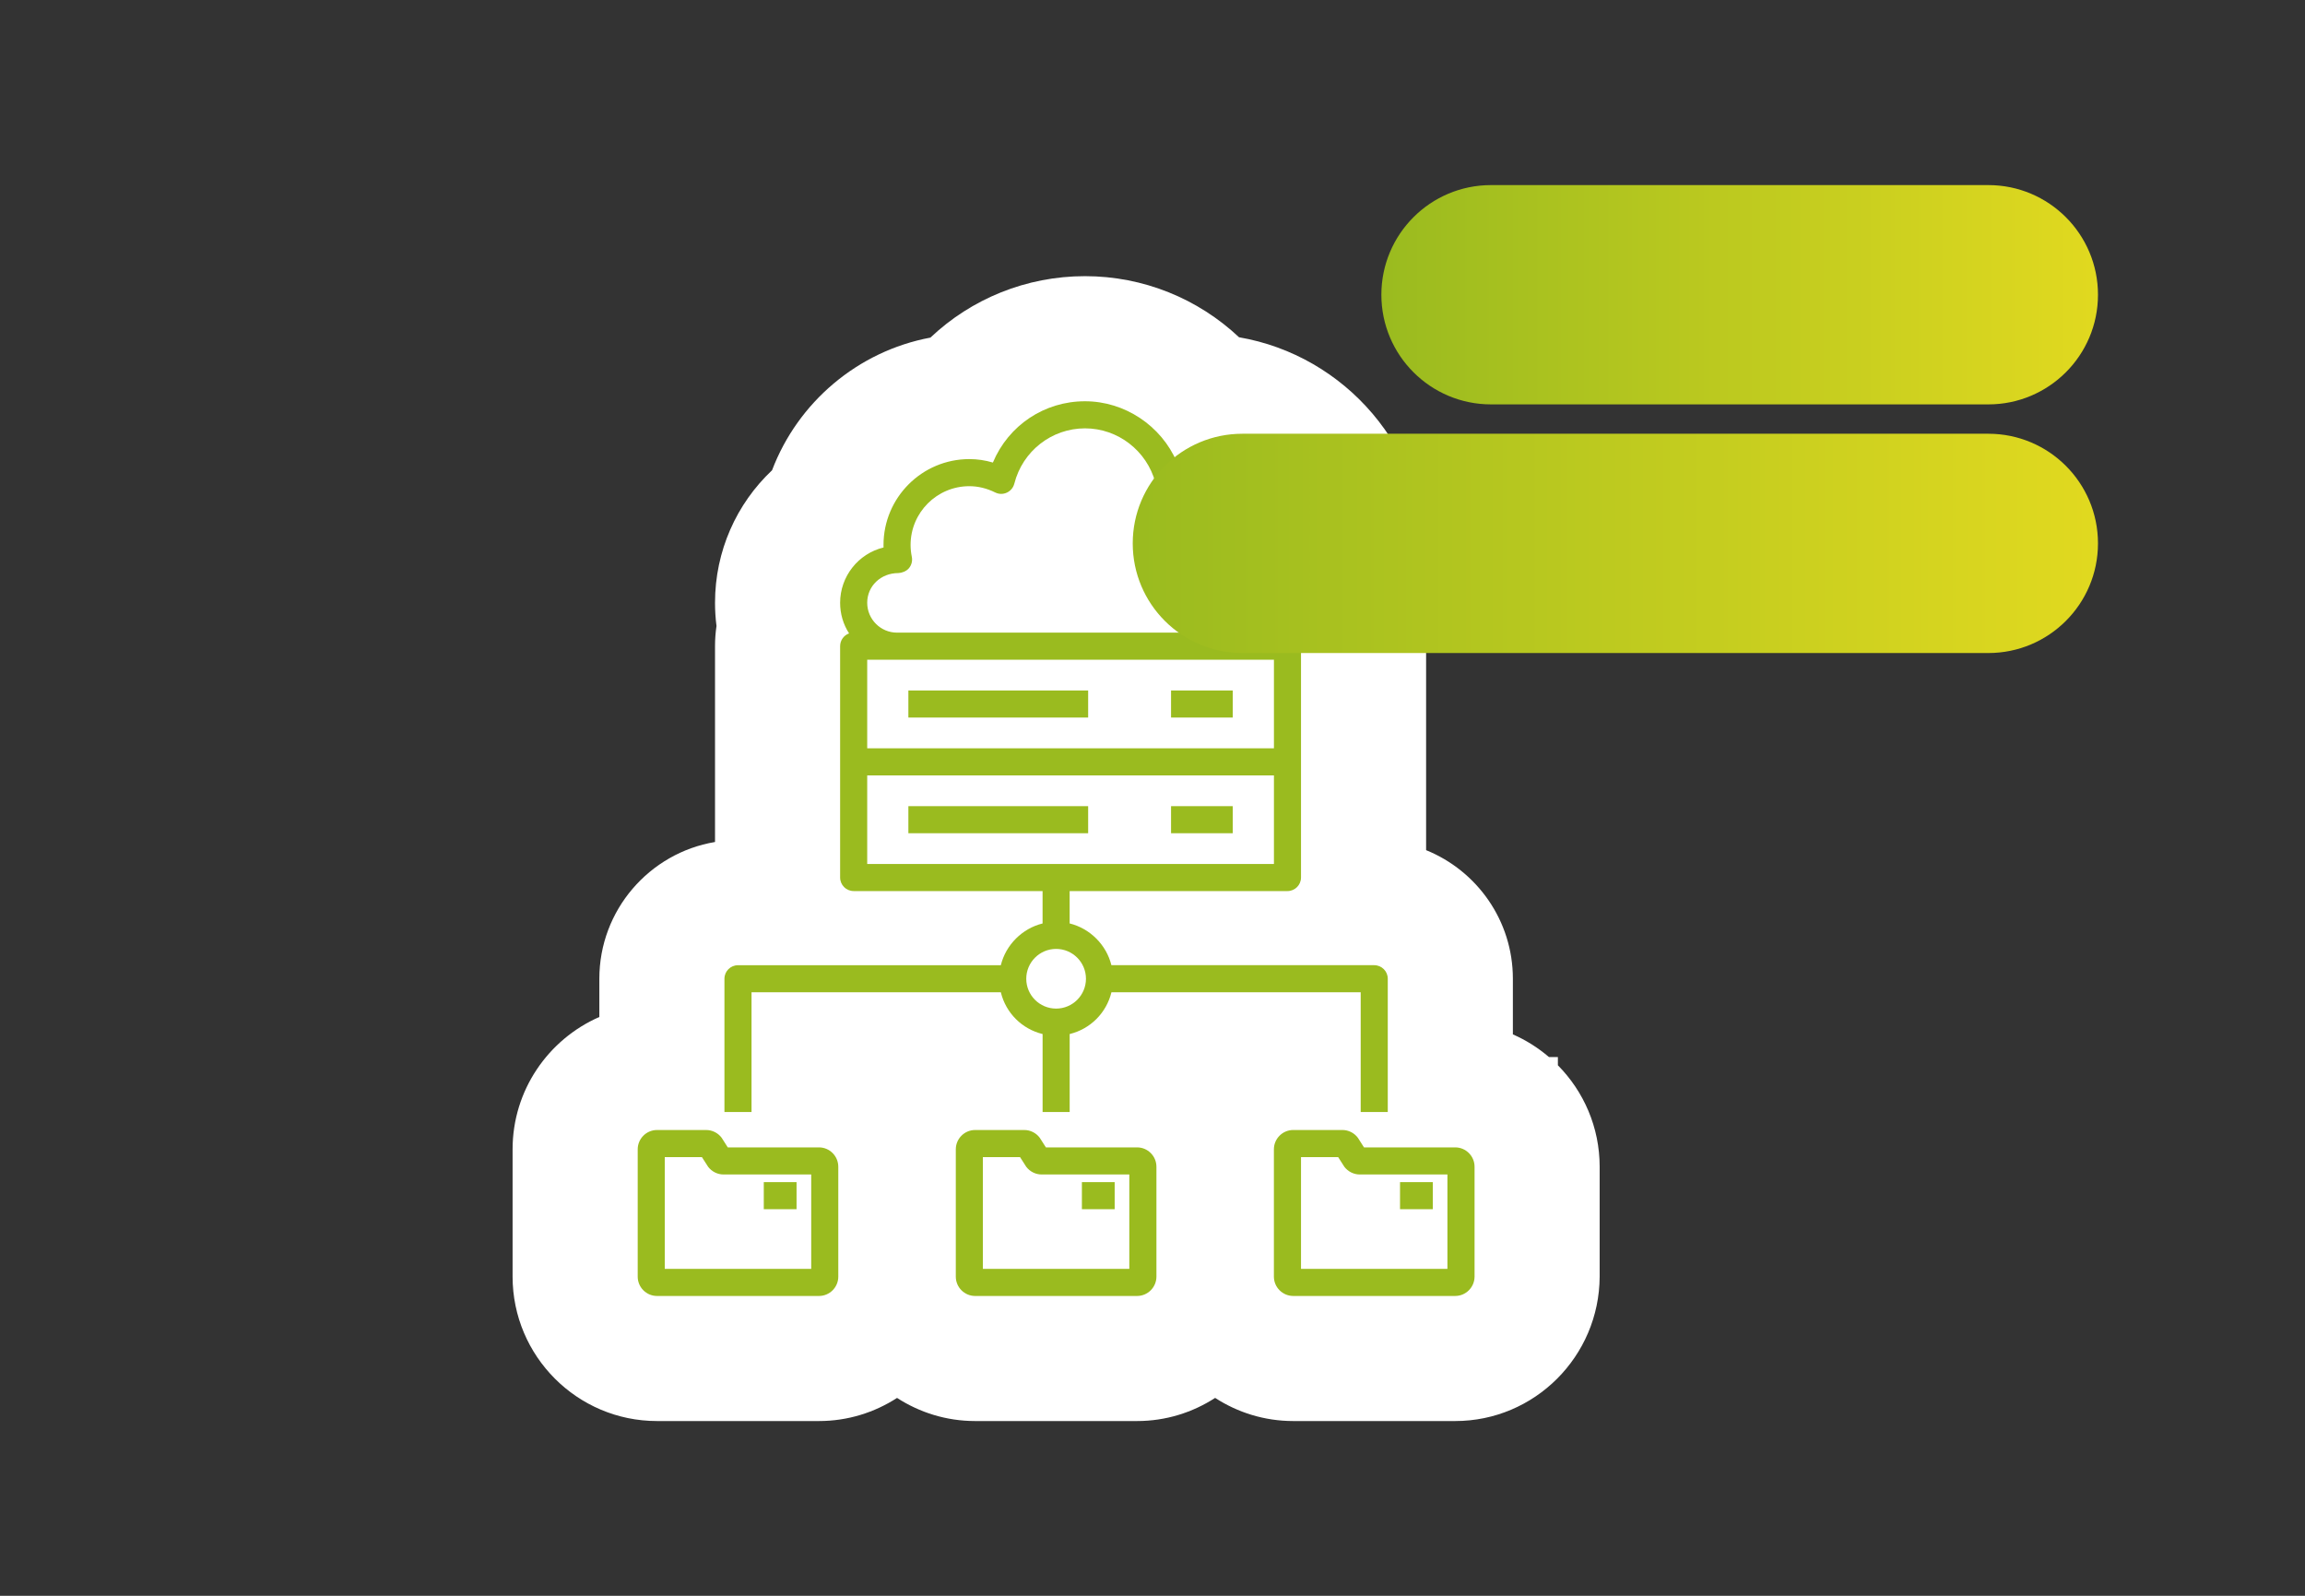 <?xml version="1.0" encoding="utf-8"?>
<!-- Generator: Adobe Illustrator 26.0.1, SVG Export Plug-In . SVG Version: 6.00 Build 0)  -->
<svg version="1.1" xmlns="http://www.w3.org/2000/svg" xmlns:xlink="http://www.w3.org/1999/xlink" x="0px" y="0px"
	 width="184.252px" height="127.559px" viewBox="0 0 184.252 127.559" style="enable-background:new 0 0 184.252 127.559;"
	 xml:space="preserve">
<rect x="0" y="0" width="184.252" height="127.559" fill="#333333" stroke="none"/>
<style type="text/css">
	.st0{fill:#FFFFFF;}
	.st1{fill:#1C3359;}
	.st2{fill:url(#SVGID_1_);}
	.st3{fill:url(#SVGID_00000117647997919948952850000018110377691730099590_);}
	.st4{fill:url(#SVGID_00000167363044876589252810000009706392189173172927_);}
	.st5{fill:url(#SVGID_00000137125197082626736690000016461351328675666069_);}
	.st6{fill:url(#SVGID_00000018203486182636266210000013639894578666795671_);}
	.st7{fill:url(#SVGID_00000052786844486107118550000012788789333688521141_);}
	.st8{fill:#9ABB1F;}
	.st9{fill:url(#SVGID_00000083808610393538299180000014782783876170622596_);}
	.st10{fill:url(#SVGID_00000062888787847980500550000013595028764654177454_);}
	.st11{fill:url(#SVGID_00000178920250831899657820000010219057002501971614_);}
	.st12{fill:url(#SVGID_00000058566469959197427510000009574836150682472585_);}
	.st13{fill:url(#SVGID_00000119092451620456716790000018263385710451377855_);}
	.st14{fill:url(#SVGID_00000093138058179350123070000013675926008208324796_);}
	.st15{fill:url(#SVGID_00000180343822196996635940000004430202452506836402_);}
	.st16{fill:url(#SVGID_00000133529499233135071910000016148545678973906051_);}
	.st17{fill:url(#SVGID_00000083810255644413969410000005447190752034842815_);}
	.st18{fill:#B01A1A;}
	.st19{fill:url(#SVGID_00000075871398978785631950000005732877846543289984_);}
	.st20{fill:url(#SVGID_00000129918746153747337050000009694989873577249724_);}
	.st21{fill:url(#SVGID_00000154406243291955486140000008981091256800360864_);}
	.st22{fill:url(#SVGID_00000183237107027373308800000002485599750267992226_);}
	.st23{fill:url(#SVGID_00000167397284364042923240000013677594976528551074_);}
	.st24{fill:url(#SVGID_00000075162674431314462490000007113806858059592638_);}
	.st25{fill:url(#SVGID_00000031916779487729330790000003319440219466775701_);}
	.st26{fill:url(#SVGID_00000001627713633793527070000009777939669035658678_);}
	.st27{fill:url(#SVGID_00000119106733192373375880000014759378033054254518_);}
	.st28{fill:url(#SVGID_00000056400903178105891240000002042775762105678467_);}
	.st29{fill:url(#SVGID_00000104707323811986743640000002313623074182740097_);}
	.st30{fill:url(#SVGID_00000170273987906834881440000000387691611483516082_);}
	.st31{fill:url(#SVGID_00000082364916539109744770000014390645407198756785_);}
	.st32{fill:url(#SVGID_00000128475563797831350490000014786764460803851669_);}
	.st33{fill:url(#SVGID_00000025429939901990648070000014330581452829829039_);}
	.st34{fill:url(#SVGID_00000054264043469459934340000015127865102543758753_);}
	.st35{fill:url(#SVGID_00000145741405564297101440000008863782743576281254_);}
	.st36{fill:url(#SVGID_00000079466290184689294580000002537883172012008892_);}
	.st37{fill:url(#SVGID_00000129907874730955333730000008675759197199841449_);}
	.st38{fill:url(#SVGID_00000029749086416758492720000013527334808002102945_);}
	.st39{display:none;}
</style>
<g id="Livello_1">
	<g>
		<path class="st0" d="M124.531,85.154v-0.661h-0.717c-0.861-0.737-1.829-1.35-2.881-1.81v-4.449c0-4.646-2.873-8.632-6.936-10.277
			V51.652c0-1.059-0.149-2.082-0.427-3.052c0.281-1.268,0.427-2.569,0.427-3.884c0-8.891-6.473-16.298-14.954-17.757
			c-3.271-3.079-7.644-4.884-12.311-4.884c-4.7,0-9.087,1.814-12.358,4.911c-5.823,1.091-10.602,5.185-12.659,10.605
			c-2.84,2.676-4.559,6.461-4.559,10.592c0,0.624,0.04,1.244,0.118,1.857c-0.078,0.528-0.118,1.066-0.118,1.61v15.655
			c-5.24,0.877-9.247,5.444-9.247,10.93v3.057c-4.076,1.784-6.935,5.852-6.935,10.58v10.172c0,6.367,5.179,11.547,11.544,11.547
			h12.946c2.3,0,4.44-0.684,6.242-1.848c1.802,1.164,3.942,1.848,6.242,1.848h12.945c2.298,0,4.437-0.684,6.239-1.849
			c1.802,1.165,3.943,1.849,6.245,1.849h12.946c6.338,0,11.518-5.158,11.547-11.545v-8.784
			C127.87,90.105,126.593,87.241,124.531,85.154z"/>
		<g>
			<rect x="93.609" y="55.193" class="st8" width="4.932" height="2.164"/>
			<rect x="72.612" y="55.193" class="st8" width="14.37" height="2.164"/>
			<rect x="86.482" y="94.493" class="st8" width="2.62" height="2.164"/>
			<rect x="93.609" y="64.44" class="st8" width="4.932" height="2.164"/>
			<rect x="72.612" y="64.44" class="st8" width="14.37" height="2.164"/>
			<path class="st8" d="M116.323,91.716h-7.291l-0.488-0.766c-0.29-0.391-0.752-0.624-1.237-0.624h-3.93
				c-0.853,0-1.547,0.694-1.547,1.547v10.172c0,0.853,0.694,1.547,1.547,1.547h12.946c0.85,0,1.543-0.692,1.547-1.545v-8.784
				C117.87,92.411,117.176,91.716,116.323,91.716z M115.701,101.427h-11.704v-8.934h2.97l0.497,0.777
				c0.293,0.384,0.753,0.612,1.23,0.612h7.007V101.427z"/>
			<path class="st8" d="M90.893,91.716h-7.288l-0.494-0.772c-0.29-0.387-0.751-0.617-1.233-0.617h-3.93
				c-0.852,0-1.545,0.694-1.545,1.547v10.172c0,0.853,0.693,1.547,1.545,1.547h12.945c0.851,0,1.545-0.692,1.547-1.545v-8.784
				C92.44,92.411,91.746,91.716,90.893,91.716z M90.273,101.427H78.567v-8.934h2.971l0.497,0.777
				c0.292,0.384,0.751,0.612,1.229,0.612h7.009V101.427z"/>
			<rect x="111.912" y="94.493" class="st8" width="2.619" height="2.164"/>
			<path class="st8" d="M65.465,91.716h-7.289l-0.493-0.772c-0.291-0.387-0.753-0.617-1.234-0.617h-3.93
				c-0.852,0-1.544,0.694-1.544,1.547v10.172c0,0.853,0.692,1.547,1.544,1.547h12.946c0.852,0,1.544-0.693,1.544-1.545v-8.784
				C67.009,92.411,66.316,91.716,65.465,91.716z M64.845,101.427H53.139v-8.932h2.97l0.497,0.775
				c0.293,0.384,0.753,0.612,1.23,0.612h7.009V101.427z"/>
			<path class="st8" d="M60.074,79.319h19.929c0.402,1.652,1.684,2.933,3.338,3.337v6.233h2.164v-6.233
				c1.653-0.404,2.934-1.685,3.338-3.337h19.925v9.57h2.165V78.234c0-0.597-0.485-1.082-1.083-1.082H88.84
				c-0.4-1.628-1.706-2.935-3.337-3.337v-2.587h17.412c0.597,0,1.082-0.485,1.082-1.083V51.652c0-0.598-0.485-1.083-1.082-1.083
				h-1.462c1.625-1.517,2.544-3.613,2.544-5.853c0-4.421-3.597-8.018-8.018-8.018c-0.644,0-1.284,0.079-1.907,0.236
				c-1.254-2.916-4.175-4.859-7.34-4.859c-3.246,0-6.111,1.915-7.365,4.899c-0.614-0.184-1.246-0.276-1.882-0.276
				c-3.783,0-6.861,3.078-6.861,6.861c0,0.067,0.001,0.136,0.003,0.203c-2.023,0.492-3.471,2.318-3.471,4.421
				c0,0.88,0.246,1.719,0.716,2.448c-0.417,0.15-0.716,0.551-0.716,1.02v18.493c0,0.598,0.485,1.083,1.082,1.083h15.101v2.59
				c-1.629,0.401-2.936,1.708-3.337,3.337H58.991c-0.597,0-1.082,0.485-1.082,1.082v10.652h2.165V79.319z M71.809,45.808
				c0.266-0.009,0.629-0.131,0.845-0.385c0.211-0.251,0.299-0.593,0.232-0.915c-0.064-0.31-0.098-0.629-0.098-0.948
				c0-2.59,2.107-4.697,4.697-4.697c0.694,0,1.39,0.169,2.066,0.501c0.296,0.148,0.637,0.154,0.933,0.013
				c0.297-0.137,0.514-0.397,0.596-0.716c0.66-2.603,2.984-4.421,5.652-4.421c2.622,0,4.935,1.781,5.625,4.335
				c0.083,0.297,0.288,0.545,0.563,0.683c0.273,0.137,0.597,0.15,0.887,0.036c0.704-0.286,1.435-0.431,2.172-0.431
				c3.228,0,5.854,2.626,5.854,5.854s-2.626,5.853-5.854,5.853H71.706c-1.315,0-2.385-1.071-2.385-2.388
				C69.321,46.85,70.401,45.808,71.809,45.808z M69.321,52.734h32.512v7.082H69.321V52.734z M69.321,69.063v-7.082h32.512v7.082
				H69.321z M84.421,75.851c1.315,0,2.386,1.07,2.386,2.386s-1.07,2.385-2.386,2.385s-2.386-1.069-2.386-2.385
				S83.105,75.851,84.421,75.851z"/>
			<rect x="61.054" y="94.493" class="st8" width="2.619" height="2.164"/>
		</g>
		<g>
			<linearGradient id="SVGID_1_" gradientUnits="userSpaceOnUse" x1="110.421" y1="23.561" x2="167.704" y2="23.561">
				<stop  offset="0" style="stop-color:#9ABB1F"/>
				<stop  offset="1" style="stop-color:#E1D91F"/>
			</linearGradient>
			<path class="st2" d="M158.939,32.325h-39.753c-4.841,0-8.765-3.924-8.765-8.765s3.924-8.765,8.765-8.765h39.753
				c4.841,0,8.765,3.924,8.765,8.765S163.78,32.325,158.939,32.325z"/>
			
				<linearGradient id="SVGID_00000080182754028691861480000013915771320689796533_" gradientUnits="userSpaceOnUse" x1="90.546" y1="43.436" x2="167.704" y2="43.436">
				<stop  offset="0" style="stop-color:#9ABB1F"/>
				<stop  offset="1" style="stop-color:#E1D91F"/>
			</linearGradient>
			<path style="fill:url(#SVGID_00000080182754028691861480000013915771320689796533_);" d="M167.704,43.436
				c0-4.841-3.924-8.765-8.765-8.765l0,0H99.311c-4.841,0-8.765,3.924-8.765,8.765S94.47,52.2,99.311,52.2h59.628
				c4.839,0,8.763-3.922,8.765-8.761V43.436z"/>
		</g>
	</g>
</g>
<g id="Livello_3" class="st39">
</g>
</svg>
